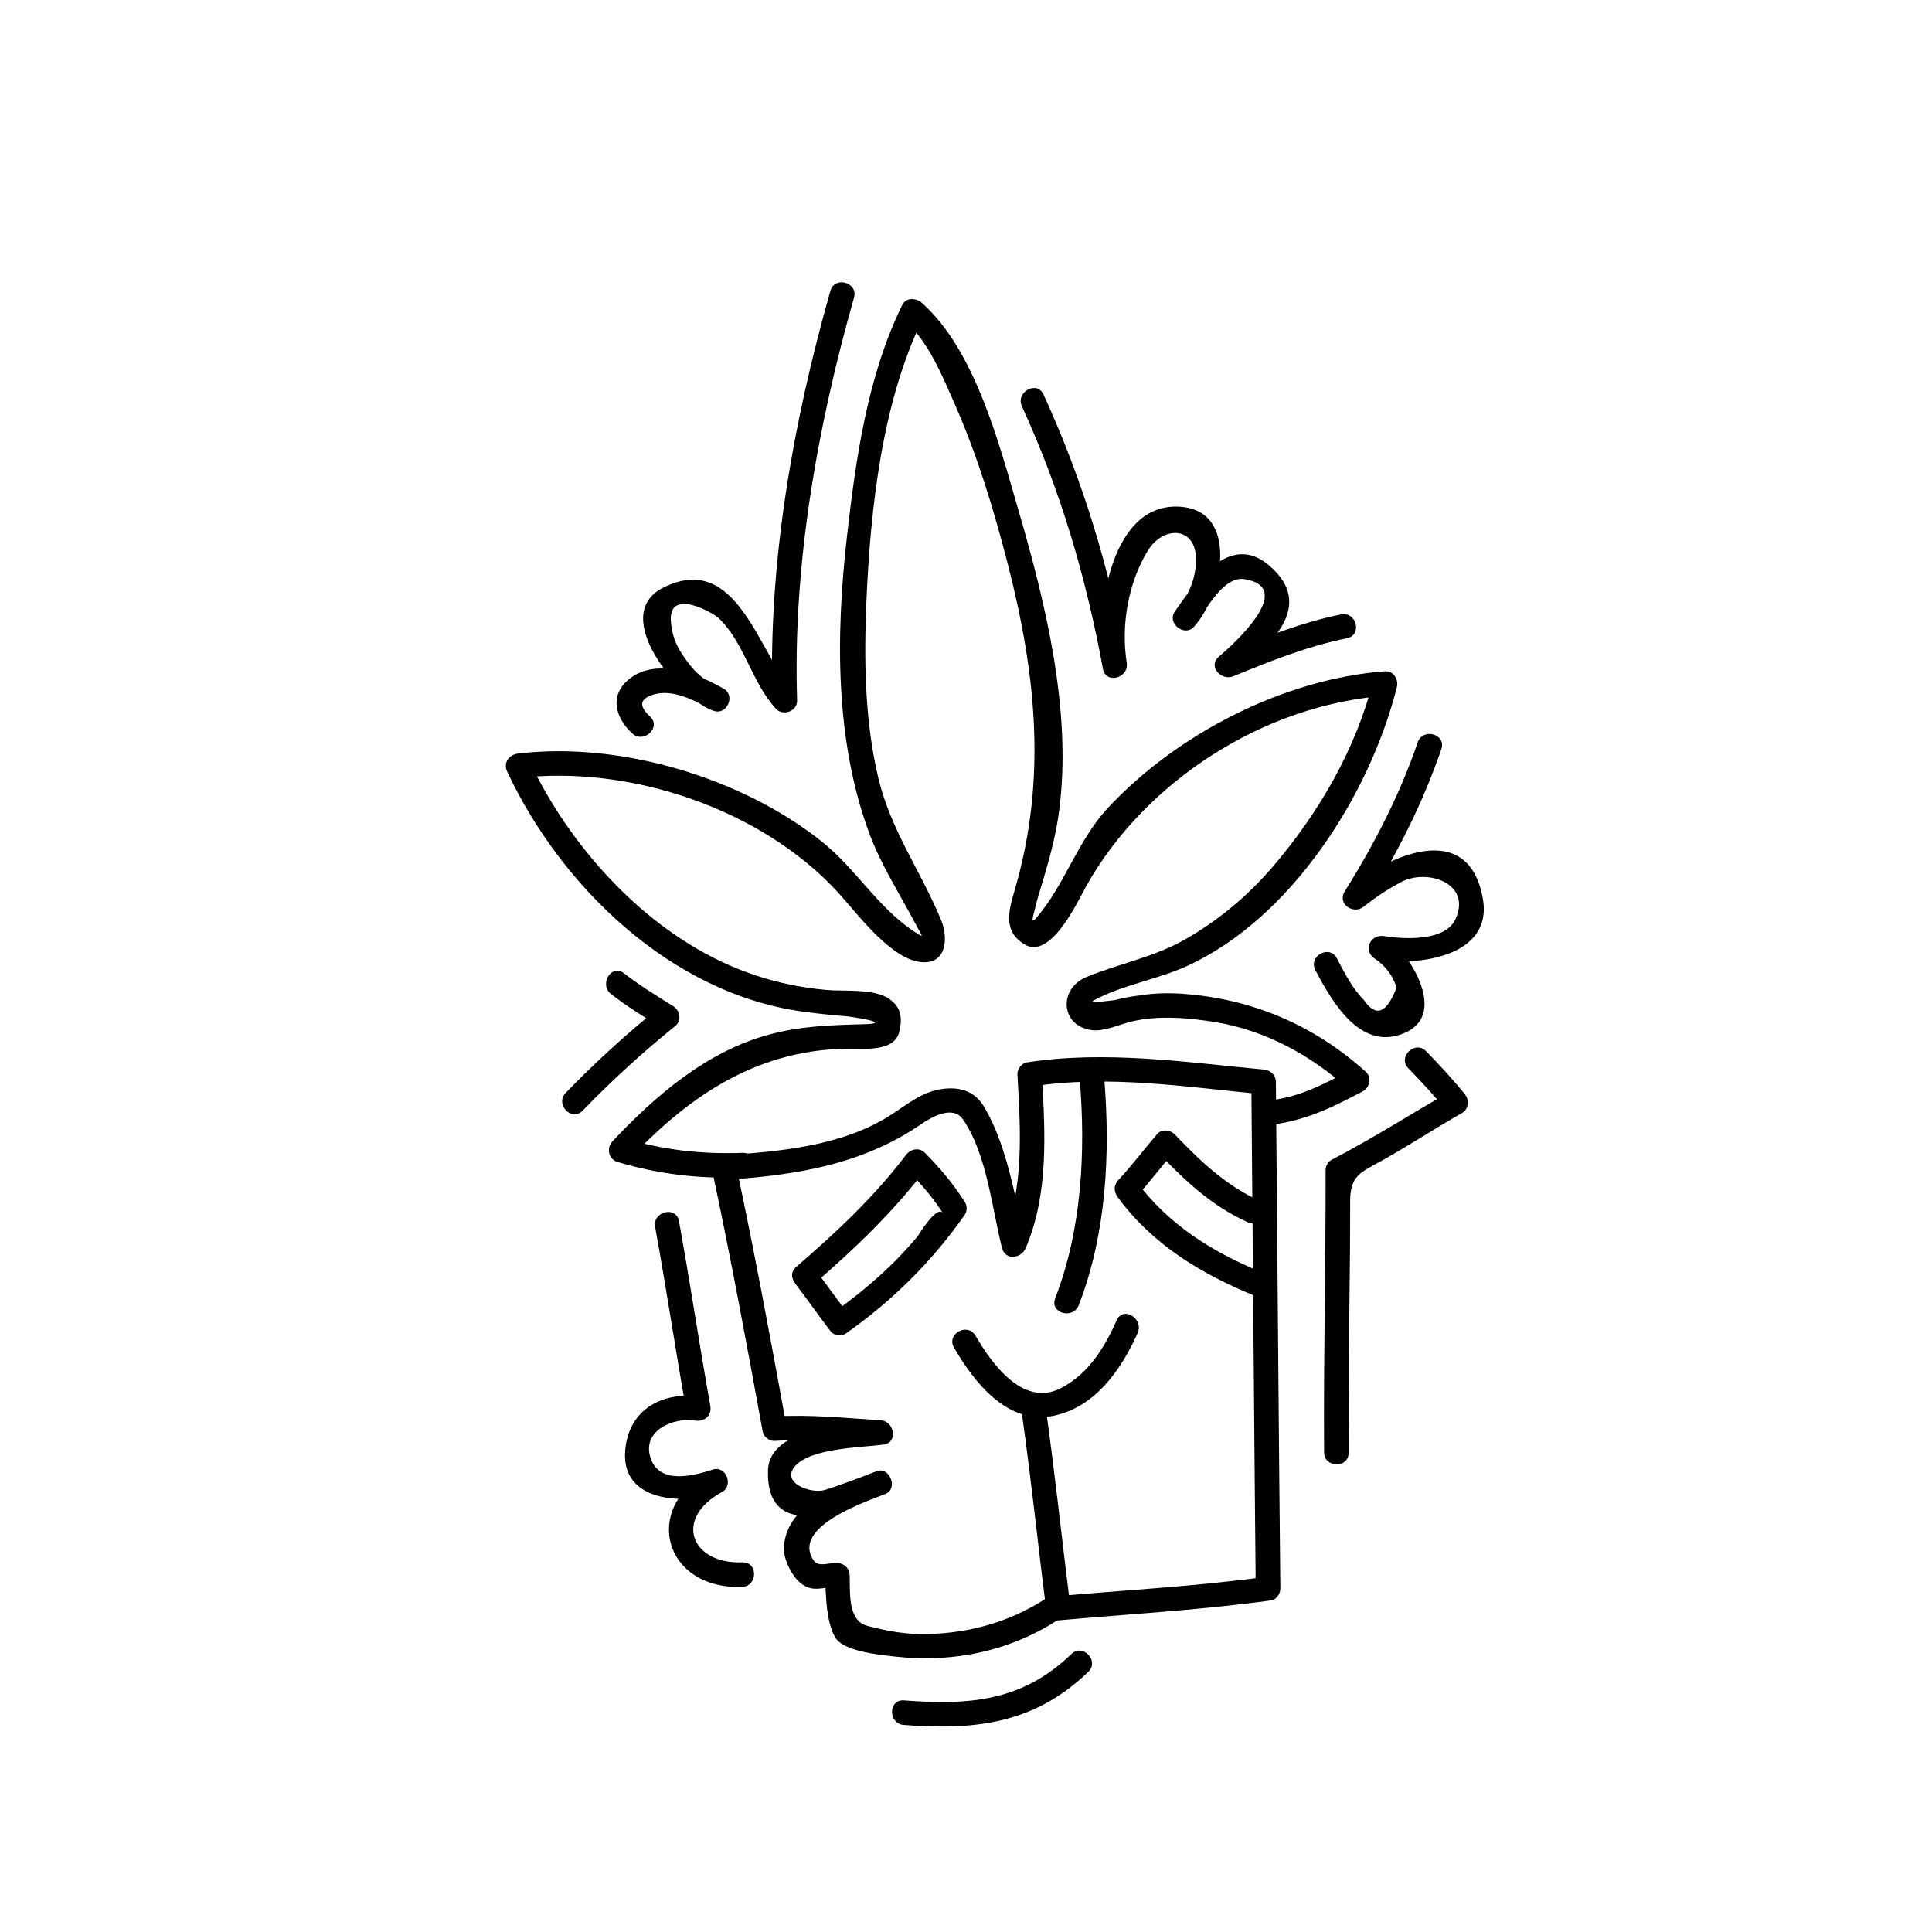 <?xml version="1.0" encoding="UTF-8"?>
<!-- Uploaded to: SVG Repo, www.svgrepo.com, Generator: SVG Repo Mixer Tools -->
<svg fill="#000000" width="800px" height="800px" version="1.1" viewBox="144 144 512 512" xmlns="http://www.w3.org/2000/svg">
 <g>
  <path d="m414.82 251.7c10.273 22.379 17.004 45.328 21.469 69.543 0.762 4.164 6.934 2.481 6.305-1.605-1.551-9.91 0.348-21.105 5.566-29.676 4.023-6.59 12.422-6.527 12.785 1.754 0.203 4.856-1.801 10.18-5.086 13.723 1.676 1.348 3.336 2.691 5.016 4.047 2.465-3.543 7.305-12.871 12.824-12.02 14.082 2.172-3 17.43-6.676 20.555-3.047 2.598 0.66 6.488 3.816 5.195 9.91-4.055 19.625-7.949 30.141-10.086 4.117-0.836 2.504-7.141-1.598-6.305-11.066 2.25-21.293 6.438-31.699 10.707 1.273 1.723 2.551 3.457 3.824 5.195 9.25-7.902 21.184-18.184 8.934-28.789-10.57-9.156-19.688 4.336-25.121 12.156-2.117 3.031 2.519 6.746 5.039 4.055 7.613-8.211 12.477-31.34-4.195-31.891-18.805-0.621-21.852 30.211-19.852 42.988 2.102-0.535 4.195-1.07 6.305-1.605-4.551-24.781-11.578-48.207-22.082-71.094-1.777-3.824-7.461-0.637-5.715 3.152z"/>
  <path d="m519.71 340.73c-4.824 14.082-11.477 26.898-19.332 39.5-2.07 3.305 2.25 6.25 5.023 4.047 3.203-2.551 6.305-4.582 9.871-6.504 6.887-3.707 18.918 0.27 14.406 9.887-2.769 5.887-13.68 5.25-18.863 4.418-3.59-0.582-5.723 3.684-2.598 5.902 2.844 1.844 4.809 4.41 5.902 7.707-2.621 6.887-5.504 7.981-8.676 3.32-3.062-3.062-5.18-7.266-7.164-11.059-1.953-3.715-7.629-0.559-5.691 3.156 4.691 8.949 12.344 21.867 24.016 16.469 10.996-5.086 0.922-20.914-5.016-25.152-0.859 1.969-1.73 3.938-2.582 5.902 10.562 1.715 30.789-0.66 27.953-16.254-3.84-21.074-24.719-11.539-36.055-2.496 1.676 1.348 3.352 2.699 5.023 4.039 8.18-13.098 15.027-26.473 20.051-41.094 1.352-3.969-4.906-5.742-6.269-1.789z"/>
  <path d="m364.06 221.09c-9.902 34.863-16.523 72.125-15.344 108.46 1.867-0.738 3.738-1.473 5.606-2.219-9.391-10.164-14.918-37.406-34.527-27.613-14.68 7.344 4.473 29.805 13.398 32.684 3.496 1.133 5.777-4.094 2.59-5.902-6.824-3.871-17.578-8.281-24.836-2.707-5.519 4.242-4.039 10.312 0.605 14.578 3.086 2.824 7.793-1.66 4.707-4.496-2.668-2.457-3.164-4.59 0.953-5.824 5.102-1.527 10.957 1.605 15.191 4 0.867-1.969 1.723-3.938 2.598-5.902-4.961-1.605-8.141-5.359-10.785-9.676-1.527-2.496-2.32-5.305-2.441-8.211-0.332-8.344 11.098-1.977 12.754-0.379 6.801 6.559 8.668 16.973 15.105 23.953 1.891 2.039 5.691 0.645 5.606-2.219-1.164-35.84 5.32-72.359 15.082-106.74 1.129-4.031-5.121-5.816-6.262-1.789z"/>
  <path d="m340.75 449.52c-10.902 0.371-20.766-0.723-31.277-3.824 0.449 1.828 0.898 3.66 1.348 5.473 16.246-17.293 34.691-29.441 59.133-29.262 3.738 0.031 11.133 0.645 12.352-4.457 0.867-3.629 0.59-6.422-2.598-8.691-4.023-2.883-12.211-1.984-16.766-2.418-13.082-1.195-24.742-5.086-35.93-11.918-18.367-11.211-33.785-29.668-42.879-49.051-0.969 1.613-1.93 3.227-2.883 4.832 29.812-3.582 64.762 8.281 84.969 30.449 4.938 5.414 14.074 17.918 22.285 18.344 6.527 0.34 6.738-6.684 4.93-11.09-5.352-13.051-13.352-23.758-16.68-37.785-3.652-15.414-3.816-31.621-3.117-47.359 1.078-24.246 4.133-52.469 15.059-74.586-1.715 0.18-3.418 0.371-5.133 0.551 6.496 5.738 10.148 14.848 13.555 22.609 6.016 13.68 10.367 28.125 14.066 42.578 7.461 29.215 10.211 56.797 1.746 85.883-1.629 5.613-3.18 10.832 2.434 14.398 7.086 4.519 14.414-11.645 16.586-15.531 15.586-27.629 46.973-47.902 79.09-50.262-1.031-1.371-2.062-2.754-3.102-4.141-4.551 18.16-14.367 35.016-26.434 49.199-6.707 7.856-14.641 14.516-23.633 19.602-8.18 4.644-17.375 6.305-25.969 9.863-7.391 3.078-6.949 12.887 1.418 14.074 3.211 0.449 7.707-1.645 10.762-2.34 7.148-1.645 15.113-0.922 22.254 0.25 13.105 2.195 25.191 8.824 34.969 17.664 0.242-1.707 0.504-3.402 0.77-5.086-7.242 3.848-14.113 7.504-22.418 8.195-4.141 0.355-4.258 6.856-0.078 6.496 9.566-0.805 17.254-4.543 25.656-9.012 1.754-0.938 2.332-3.691 0.77-5.086-13.793-12.484-30.402-19.5-48.973-20.742-3.598-0.234-7.461-0.125-11.035 0.457-2.234 0.27-4.434 0.676-6.621 1.25 0.18-0.047-7.281 1.016-5.59 0.109 7.469-4.102 16.902-5.543 24.766-9.141 27.648-12.641 48.445-45.305 55.648-73.965 0.488-1.914-0.898-4.312-3.102-4.148-26.867 1.969-55.262 16.633-73.508 36.234-8.039 8.613-11.352 20.324-19.004 29.18-1.676 1.945-0.621-1.086-0.418-2.023 0.66-2.992 1.645-5.934 2.512-8.871 1.715-5.824 3.203-11.477 4-17.492 3.449-26.262-3.496-54.719-10.785-79.742-5.07-17.375-11.445-42.406-25.633-54.953-1.441-1.266-4.125-1.473-5.125 0.551-9.242 18.719-12.359 40.918-14.688 61.426-2.969 26.062-3.234 54.473 6.195 79.336 2.141 5.66 5.164 10.934 8.078 16.215 1.457 2.637 2.953 5.25 4.367 7.918 1.273 2.426 2.023 3.062-0.652 1.309-9.629-6.273-15.672-16.793-24.562-23.891-21.207-16.973-53.492-26.641-80.562-23.395-2.473 0.293-4 2.434-2.883 4.832 14.414 30.723 43.633 58.75 78.152 63.527 3.848 0.535 7.699 0.938 11.562 1.242 1.699 0.141 13.188 1.922 4.606 2.133-8.598 0.227-16.414 0.457-24.781 2.699-16.57 4.418-30.172 16.113-41.652 28.324-1.668 1.785-1.094 4.754 1.355 5.488 11.109 3.273 21.461 4.465 33 4.078 4.188-0.137 4.281-6.664 0.078-6.508z"/>
  <path d="m423.61 573.49c19.082-1.738 38.234-2.738 57.23-5.367 1.418-0.18 2.465-1.793 2.465-3.117-0.465-44.762-0.77-89.512-1.18-134.27-0.016-1.891-1.426-3.117-3.211-3.289-20.695-1.953-42.133-5.133-62.82-1.891-1.363 0.211-2.519 1.785-2.465 3.117 0.812 14.871 1.906 30.262-4.078 44.266 2.109 0.031 4.195 0.047 6.289 0.094-2.922-11.594-4.824-25.199-11.004-35.652-2.629-4.473-6.863-5.504-11.691-4.707-5.297 0.906-9.219 4.418-13.641 7.164-12.762 7.934-29 9.352-43.578 10.305-2.141 0.141-3.644 1.891-3.188 4.062 4.902 22.984 9.18 46.09 13.383 69.188 0.242 1.355 1.754 2.535 3.117 2.465 9.328-0.559 18.863 0.41 28.176 1.055-0.262-2.133-0.504-4.273-0.77-6.398-7.391 1.062-28.844 1.48-29.125 13.227-0.465 19.176 19.656 10.598 30.41 6.453-0.797-2.008-1.59-3.992-2.387-6.008-9.164 3.785-22.836 8.023-23.805 19.617-0.277 3.141 2.141 8.047 4.598 9.871 3.363 2.527 5.785 0.707 9.555 1.016-1.062-1.117-2.141-2.188-3.219-3.289 0.164 4.984 0.188 12.066 2.606 16.422 2.133 3.84 11.793 4.699 15.586 5.148 16.02 1.852 31.73-1.535 45.066-10.715 1.348-0.914 1.793-2.047 1.582-3.644-2.133-16.934-3.914-33.945-6.297-50.844-0.574-4.141-6.871-2.512-6.305 1.598 2.387 16.918 4.164 33.906 6.289 50.844 0.52-1.195 1.055-2.441 1.566-3.644-10.051 6.949-21.035 10.211-33.227 10.484-5.336 0.125-10.605-0.82-15.727-2.195-5.203-1.418-4.504-8.84-4.637-13.391-0.062-1.852-1.402-3.125-3.227-3.273-2.156-0.164-4.984 1.289-6.328-0.676-6.141-9.062 14.68-15.824 19.074-17.625 3.402-1.41 1.062-7.312-2.379-6.008-4.512 1.746-8.98 3.465-13.586 4.938-3.762 1.195-11.895-1.82-8.055-6.258 4.273-4.902 17.848-4.938 23.578-5.754 3.816-0.551 2.707-6.164-0.781-6.398-9.312-0.629-18.844-1.598-28.176-1.031 1.039 0.82 2.078 1.629 3.117 2.457-4.211-23.121-8.484-46.215-13.391-69.188-1.055 1.34-2.117 2.707-3.172 4.047 18.781-1.195 36.621-4 52.316-14.809 2.859-1.953 8.375-5.016 10.973-1.309 6.336 9.012 7.777 23.742 10.391 34.102 0.852 3.434 5.086 2.875 6.281 0.109 6.188-14.531 5.148-30.566 4.32-46.004-0.82 1.031-1.629 2.078-2.465 3.117 20.066-3.141 41.125 0.211 61.164 2.117-1.078-1.117-2.133-2.195-3.211-3.289 0.418 44.762 0.723 89.512 1.164 134.29 0.82-1.047 1.637-2.094 2.465-3.117-18.438 2.535-37.055 3.473-55.562 5.148-4.156 0.332-4.258 6.832-0.078 6.445z"/>
  <path d="m430.14 429.91c1.59 19.422 0.559 39.84-6.512 58.184-1.504 3.891 4.754 5.668 6.25 1.793 7.281-18.812 8.398-39.988 6.769-59.891-0.352-4.164-6.848-4.285-6.508-0.086z"/>
  <path d="m396.82 501.15c5.266 9.035 14.059 20.422 26.105 18.098 11.188-2.141 18.215-12.227 22.57-22.004 1.691-3.769-3.84-7.211-5.543-3.387-3.25 7.289-7.504 14.258-14.801 18.02-10.035 5.18-18.422-6.644-22.633-13.902-2.117-3.609-7.801-0.469-5.699 3.176z"/>
  <path d="m354.88 484.35c3.156 4.117 6.117 8.375 9.273 12.5 0.812 1.062 2.832 1.355 3.93 0.598 12.375-8.676 22.945-19.16 31.598-31.535 0.629-0.906 0.652-2.356 0.07-3.273-2.992-4.762-6.621-9.07-10.57-13.066-1.582-1.613-3.856-1.125-5.125 0.551-8.461 11.133-18.5 20.523-29.062 29.629-3.188 2.754 1.332 7.422 4.496 4.707 11.004-9.484 21.309-19.355 30.117-30.953-1.707 0.18-3.418 0.371-5.125 0.551 2.906 2.938 5.566 5.969 7.973 9.336 0.488 0.691 0.969 1.387 1.418 2.109-1.543-2.371-6.676 6.102-6.668 6.102-6.414 7.699-14.066 14.406-22.27 20.168 1.316 0.188 2.621 0.387 3.938 0.59-3.148-4.125-6.125-8.367-9.273-12.5-2.57-3.336-7.238 1.215-4.719 4.488z"/>
  <path d="m478.25 481.12c-13.145-5.398-24.742-12.684-33.281-24.277-0.031 1.535-0.062 3.062-0.109 4.598 3.644-3.922 6.816-8.195 10.328-12.258-1.535-0.016-3.07-0.062-4.598-0.094 7.102 7.504 14.547 14.594 24.113 18.82 3.777 1.676 7.211-3.856 3.394-5.551-9.062-4.016-16.051-10.66-22.797-17.758-1.141-1.195-3.449-1.449-4.598-0.109-3.481 4.047-6.691 8.32-10.328 12.242-1.324 1.434-1.203 3.109-0.109 4.613 9.234 12.531 21.996 20.199 36.195 26.031 3.891 1.582 5.641-4.691 1.789-6.258z"/>
  <path d="m305.95 407.45c4.141 3.227 8.691 6.031 13.145 8.777-0.18-1.691-0.363-3.418-0.543-5.109-8.707 7.023-16.871 14.484-24.633 22.5-2.922 3.023 1.582 7.715 4.488 4.715 7.777-8.039 15.934-15.492 24.633-22.508 1.668-1.34 1.117-4.094-0.551-5.125-4.457-2.777-9.004-5.566-13.145-8.793-3.316-2.598-6.664 2.992-3.394 5.543z"/>
  <path d="m317.62 469.19c2.984 16.281 5.391 32.652 8.312 48.957 1.355-1.309 2.699-2.629 4.055-3.938-10.203-1.645-19.375 3.133-20.301 14.113-1.188 14.004 15.719 14.344 24.82 11.453-0.789-2-1.582-4.016-2.371-6.016-18.344 9.887-12.082 31.535 8.535 30.781 4.172-0.148 4.266-6.66 0.062-6.504-13.77 0.496-18.207-11.715-5.449-18.586 3.203-1.723 1.188-7.133-2.387-6-5.344 1.723-14.227 4.031-16.523-3.18-2.305-7.258 6.258-10.715 11.816-9.809 2.488 0.402 4.519-1.324 4.047-3.922-2.93-16.312-5.336-32.66-8.32-48.973-0.754-4.113-7.059-2.481-6.297 1.621z"/>
  <path d="m383.49 601.12c19.027 1.48 34.699-0.355 48.918-14.066 3.023-2.922-1.48-7.629-4.496-4.707-12.996 12.547-27.102 13.609-44.352 12.273-4.18-0.34-4.227 6.16-0.07 6.5z"/>
  <path d="m517.22 427.1c3.543 3.66 7.023 7.383 10.211 11.336 0.262-1.707 0.512-3.402 0.781-5.094-10.453 5.934-20.539 12.422-31.234 17.973-1.016 0.512-1.676 1.676-1.676 2.801 0.047 24.938-0.574 49.844-0.402 74.77 0.031 4.18 6.551 4.273 6.504 0.078-0.125-17.301 0.195-34.613 0.34-51.941 0.047-4.902 0.062-9.824 0.062-14.762 0.016-6.762 2.867-7.606 8.32-10.637 7.211-4.016 14.082-8.551 21.246-12.625 1.938-1.094 2.086-3.457 0.781-5.086-3.195-3.953-6.668-7.691-10.219-11.336-2.945-2.992-7.637 1.516-4.715 4.523z"/>
 </g>
</svg>